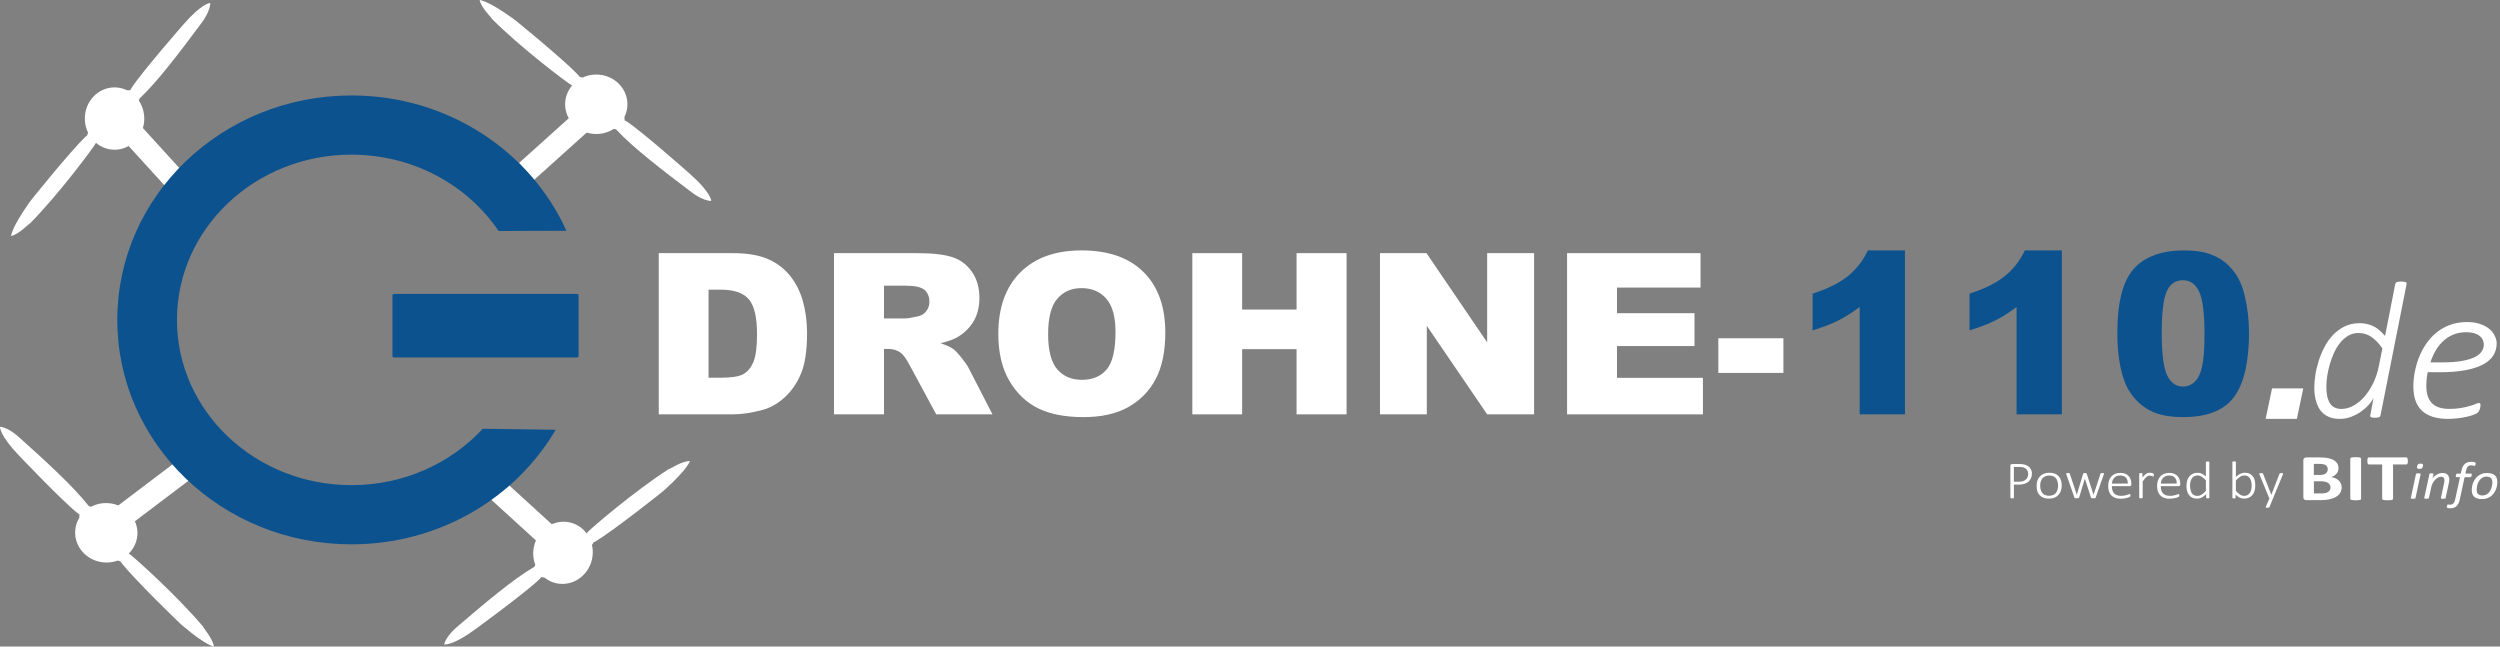 <svg width="232" height="60" viewBox="0 0 232 60" fill="none" xmlns="http://www.w3.org/2000/svg">
<rect x="0" y="0" width="232" height="60" fill="#808080" stroke="none"/>
<g clip-path="url(#clip0_103_48)">
<path d="M220.915 38.53C220.901 38.614 220.86 38.677 220.784 38.712C220.708 38.747 220.577 38.768 220.391 38.768C220.302 38.768 220.233 38.761 220.17 38.754C220.115 38.747 220.067 38.733 220.032 38.712C219.998 38.691 219.97 38.67 219.963 38.642C219.95 38.614 219.95 38.579 219.963 38.53L220.273 36.877C220.198 37.08 220.061 37.29 219.853 37.528C219.653 37.76 219.412 37.977 219.13 38.18C218.847 38.383 218.537 38.544 218.192 38.677C217.848 38.81 217.496 38.873 217.145 38.873C216.78 38.873 216.47 38.824 216.215 38.726C215.96 38.628 215.74 38.495 215.568 38.334C215.395 38.173 215.25 37.99 215.147 37.78C215.044 37.57 214.961 37.36 214.906 37.143C214.85 36.926 214.809 36.709 214.796 36.506C214.774 36.295 214.768 36.113 214.768 35.945C214.768 35.609 214.803 35.231 214.864 34.81C214.926 34.39 215.03 33.956 215.167 33.515C215.305 33.074 215.484 32.646 215.705 32.219C215.919 31.799 216.188 31.42 216.498 31.091C216.808 30.762 217.172 30.496 217.58 30.293C217.986 30.09 218.455 29.991 218.972 29.991C219.247 29.991 219.495 30.02 219.729 30.082C219.963 30.146 220.17 30.23 220.364 30.335C220.556 30.44 220.728 30.566 220.887 30.713C221.045 30.86 221.197 31.014 221.335 31.175L222.279 26.356C222.286 26.321 222.3 26.286 222.321 26.258C222.341 26.23 222.376 26.202 222.417 26.188C222.459 26.167 222.513 26.153 222.582 26.146C222.651 26.132 222.74 26.125 222.845 26.125C222.948 26.125 223.03 26.132 223.099 26.146C223.168 26.16 223.224 26.174 223.258 26.188C223.3 26.209 223.32 26.23 223.327 26.258C223.333 26.286 223.333 26.321 223.333 26.356L220.915 38.53ZM221.087 32.331C220.763 31.862 220.425 31.511 220.067 31.266C219.709 31.021 219.309 30.902 218.861 30.902C218.51 30.902 218.2 30.986 217.917 31.154C217.634 31.322 217.386 31.54 217.166 31.813C216.945 32.086 216.753 32.394 216.594 32.751C216.436 33.101 216.304 33.466 216.195 33.837C216.091 34.208 216.015 34.572 215.96 34.93C215.912 35.287 215.885 35.609 215.885 35.903C215.885 36.555 215.994 37.059 216.215 37.416C216.436 37.773 216.8 37.949 217.297 37.949C217.656 37.949 218.013 37.85 218.372 37.661C218.738 37.465 219.068 37.199 219.385 36.849C219.695 36.499 219.97 36.085 220.212 35.602C220.453 35.119 220.632 34.579 220.75 33.998L221.087 32.331Z" fill="white"/>
<path d="M231.69 31.868C231.69 32.279 231.587 32.646 231.39 32.972C231.192 33.297 230.876 33.58 230.444 33.814C230.012 34.047 229.462 34.224 228.796 34.352C228.129 34.479 227.322 34.543 226.377 34.543H225.286C225.242 34.776 225.213 35.003 225.19 35.222C225.169 35.441 225.162 35.647 225.162 35.838C225.162 36.51 225.329 37.033 225.667 37.394C226.004 37.762 226.554 37.946 227.315 37.946C227.712 37.946 228.07 37.918 228.385 37.861C228.701 37.805 228.971 37.741 229.205 37.67C229.433 37.607 229.623 37.543 229.762 37.479C229.901 37.423 230.004 37.394 230.049 37.394C230.099 37.394 230.137 37.416 230.158 37.451C230.18 37.493 230.195 37.543 230.195 37.599C230.195 37.635 230.188 37.684 230.18 37.741C230.173 37.798 230.158 37.861 230.137 37.925C230.114 37.989 230.093 38.052 230.063 38.116C230.034 38.18 229.998 38.236 229.946 38.279C229.873 38.35 229.741 38.427 229.551 38.491C229.367 38.562 229.148 38.626 228.891 38.682C228.642 38.739 228.363 38.781 228.07 38.816C227.769 38.852 227.476 38.873 227.191 38.873C226.649 38.873 226.172 38.809 225.77 38.682C225.367 38.555 225.029 38.371 224.758 38.116C224.487 37.868 224.289 37.55 224.158 37.175C224.026 36.8 223.96 36.361 223.96 35.859C223.96 35.47 223.996 35.045 224.077 34.599C224.158 34.147 224.282 33.701 224.443 33.262C224.612 32.816 224.825 32.392 225.095 31.988C225.359 31.585 225.674 31.224 226.04 30.913C226.407 30.601 226.832 30.354 227.309 30.17C227.784 29.986 228.326 29.887 228.927 29.887C229.426 29.887 229.851 29.951 230.195 30.078C230.54 30.205 230.825 30.361 231.044 30.552C231.265 30.743 231.419 30.955 231.521 31.189C231.645 31.429 231.69 31.656 231.69 31.868ZM230.496 31.988C230.496 31.642 230.356 31.358 230.07 31.146C229.785 30.934 229.389 30.828 228.869 30.828C228.414 30.828 228.011 30.906 227.653 31.054C227.294 31.21 226.978 31.415 226.708 31.67C226.436 31.925 226.202 32.222 226.012 32.562C225.82 32.901 225.66 33.255 225.542 33.63H226.59C227.345 33.63 227.975 33.587 228.473 33.495C228.971 33.404 229.374 33.283 229.667 33.135C229.968 32.979 230.18 32.809 230.304 32.604C230.437 32.413 230.496 32.208 230.496 31.988Z" fill="white"/>
<path d="M61.133 23.492H67.998C69.352 23.492 70.443 23.676 71.273 24.043C72.109 24.41 72.799 24.938 73.344 25.625C73.888 26.312 74.282 27.111 74.527 28.023C74.772 28.934 74.894 29.901 74.894 30.921C74.894 32.52 74.71 33.761 74.343 34.646C73.983 35.523 73.48 36.261 72.834 36.86C72.187 37.452 71.494 37.846 70.752 38.044C69.739 38.316 68.821 38.452 67.998 38.452H61.133V23.492ZM65.754 26.88V35.054H66.886C67.852 35.054 68.539 34.948 68.947 34.737C69.355 34.52 69.675 34.146 69.906 33.615C70.137 33.078 70.253 32.21 70.253 31.013C70.253 29.428 69.994 28.343 69.477 27.758C68.96 27.173 68.104 26.88 66.907 26.88H65.754Z" fill="white"/>
<path d="M77.394 38.452V23.492H85.095C86.523 23.492 87.615 23.615 88.37 23.86C89.125 24.104 89.734 24.56 90.196 25.227C90.658 25.887 90.889 26.693 90.889 27.645C90.889 28.475 90.713 29.193 90.359 29.799C90.005 30.397 89.519 30.884 88.9 31.258C88.506 31.496 87.965 31.693 87.278 31.85C87.829 32.033 88.23 32.217 88.482 32.401C88.652 32.523 88.897 32.785 89.217 33.186C89.543 33.588 89.761 33.897 89.869 34.115L92.103 38.452H86.88L84.412 33.88C84.099 33.288 83.82 32.904 83.575 32.727C83.242 32.496 82.865 32.38 82.443 32.38H82.035V38.452H77.394ZM82.035 29.553H83.983C84.194 29.553 84.602 29.485 85.207 29.349C85.514 29.288 85.762 29.132 85.952 28.88C86.15 28.628 86.248 28.339 86.248 28.013C86.248 27.53 86.095 27.159 85.789 26.9C85.483 26.642 84.908 26.513 84.065 26.513H82.035V29.553Z" fill="white"/>
<path d="M92.644 30.983C92.644 28.541 93.325 26.64 94.685 25.279C96.045 23.919 97.939 23.238 100.367 23.238C102.856 23.238 104.774 23.909 106.12 25.249C107.467 26.582 108.14 28.453 108.14 30.861C108.14 32.609 107.844 34.045 107.253 35.167C106.668 36.283 105.817 37.154 104.702 37.78C103.594 38.399 102.21 38.708 100.55 38.708C98.864 38.708 97.466 38.44 96.358 37.902C95.256 37.365 94.362 36.514 93.675 35.351C92.988 34.188 92.644 32.732 92.644 30.983ZM97.266 31.004C97.266 32.514 97.544 33.599 98.102 34.259C98.667 34.919 99.432 35.249 100.397 35.249C101.39 35.249 102.159 34.926 102.703 34.279C103.247 33.633 103.519 32.473 103.519 30.8C103.519 29.392 103.233 28.364 102.662 27.718C102.098 27.065 101.329 26.738 100.357 26.738C99.425 26.738 98.677 27.068 98.112 27.728C97.548 28.388 97.266 29.48 97.266 31.004Z" fill="white"/>
<path d="M110.649 23.492H115.27V28.727H120.32V23.492H124.961V38.452H120.32V32.401H115.27V38.452H110.649V23.492Z" fill="white"/>
<path d="M128.062 23.492H132.377L138.008 31.768V23.492H142.364V38.452H138.008L132.407 30.237V38.452H128.062V23.492Z" fill="white"/>
<path d="M145.425 23.492H157.809V26.686H150.056V29.064H157.248V32.115H150.056V35.064H158.033V38.452H145.425V23.492Z" fill="white"/>
<path d="M159.461 31.391H165.5V34.605H159.461V31.391Z" fill="white"/>
<path d="M53.554 33.171H36.557C36.482 33.171 36.419 33.108 36.419 33.033V27.415C36.419 27.34 36.482 27.277 36.557 27.277H53.554C53.63 27.277 53.692 27.34 53.692 27.415V33.033C53.692 33.108 53.63 33.171 53.554 33.171Z" fill="#0B528E"/>
<path d="M8.403 47.016C8.403 47.016 8.29 46.999 8.228 46.953C6.836 45.169 4.333 42.874 1.714 40.529C1.714 40.529 0.773 39.664 0 39.605C0 39.605 -0.075 40.354 1.764 42.276C1.764 42.276 5.833 46.552 7.187 47.61C7.187 47.61 7.404 47.743 7.379 47.752C7.354 47.76 7.367 48.002 7.367 48.002L7.588 48.253L8.549 47.213L8.403 47.016Z" fill="white"/>
<path d="M16.513 42.715L10.904 46.958L12.172 48.635L17.781 44.392L16.513 42.715Z" fill="white"/>
<path d="M12.745 49.688C12.874 48.17 11.689 46.83 10.098 46.695C8.506 46.559 7.112 47.681 6.983 49.199C6.854 50.717 8.04 52.057 9.631 52.192C11.222 52.327 12.616 51.206 12.745 49.688Z" fill="white"/>
<path d="M11.959 51.01C11.921 51.031 11.775 51.303 11.955 51.365C12.373 51.629 16.442 55.29 18.862 58.17C18.799 58.208 19.739 59.202 19.844 60.001C19.873 59.988 19.225 59.996 16.994 58.107C16.923 58.111 12.452 53.735 11.32 52.302C11.32 52.302 11.182 52.072 11.169 52.097C11.161 52.122 10.927 51.984 10.885 51.984C10.839 51.98 10.639 51.871 10.639 51.871L11.758 50.855L11.959 51.01Z" fill="white"/>
<path d="M13.194 11.809L11.641 13.225L16.119 18.14L17.672 16.724L13.194 11.809Z" fill="white"/>
<path d="M10.651 13.894C12.174 13.884 13.399 12.58 13.389 10.983C13.378 9.386 12.134 8.099 10.611 8.109C9.088 8.12 7.862 9.423 7.873 11.021C7.884 12.618 9.128 13.905 10.651 13.894Z" fill="white"/>
<path d="M12.903 9.323C12.903 9.323 12.912 9.21 12.949 9.143C14.6 7.596 16.651 4.892 18.749 2.067C18.749 2.067 19.522 1.051 19.513 0.273C19.513 0.273 18.761 0.269 17.015 2.276C17.015 2.276 13.129 6.719 12.201 8.169C12.201 8.169 12.088 8.395 12.08 8.374C12.068 8.353 11.829 8.386 11.829 8.386L11.6 8.629L12.724 9.49L12.903 9.323Z" fill="white"/>
<path d="M9.26 13.23C9.235 13.197 8.955 13.071 8.905 13.259C8.679 13.698 5.407 18.087 2.762 20.758C2.716 20.699 1.814 21.723 1.028 21.903C1.041 21.928 0.974 21.288 2.654 18.893C2.645 18.823 6.59 13.97 7.914 12.707C7.914 12.707 8.132 12.549 8.106 12.54C8.081 12.532 8.194 12.29 8.194 12.244C8.194 12.197 8.282 11.984 8.282 11.984L9.393 13.008L9.26 13.23Z" fill="white"/>
<path d="M46.497 44.355L45.081 45.909L49.994 50.389L51.41 48.836L46.497 44.355Z" fill="white"/>
<path d="M54.94 51.891C55.281 50.331 54.352 48.802 52.865 48.476C51.377 48.15 49.894 49.15 49.552 50.711C49.21 52.271 50.139 53.8 51.627 54.126C53.115 54.452 54.598 53.452 54.94 51.891Z" fill="white"/>
<path d="M49.664 52.433C49.664 52.433 49.635 52.542 49.581 52.601C47.629 53.746 45.03 55.928 42.36 58.222C42.36 58.222 41.383 59.046 41.22 59.802C41.22 59.802 41.951 59.974 44.099 58.402C44.099 58.402 48.87 54.925 50.094 53.717C50.094 53.717 50.253 53.52 50.257 53.545C50.262 53.57 50.504 53.591 50.504 53.591L50.78 53.403L49.873 52.316L49.664 52.433Z" fill="white"/>
<path d="M54.085 49.428C54.102 49.469 54.348 49.649 54.436 49.478C54.754 49.097 58.911 45.541 62.082 43.517C62.111 43.584 63.223 42.782 64.025 42.786C64.017 42.757 63.942 43.396 61.777 45.365C61.773 45.436 56.851 49.298 55.284 50.234C55.284 50.234 55.038 50.343 55.059 50.355C55.084 50.368 54.916 50.581 54.908 50.623C54.9 50.669 54.766 50.853 54.766 50.853L53.905 49.611L54.085 49.428Z" fill="white"/>
<path d="M53.107 10.68L48.163 15.125L49.568 16.689L54.512 12.243L53.107 10.68Z" fill="white"/>
<path d="M55.335 12.435C56.932 12.435 58.226 11.2 58.226 9.677C58.226 8.153 56.932 6.918 55.335 6.918C53.738 6.918 52.443 8.153 52.443 9.677C52.443 11.2 53.738 12.435 55.335 12.435Z" fill="white"/>
<path d="M56.998 11.968C56.998 11.968 57.111 11.976 57.178 12.014C58.715 13.677 61.402 15.746 64.214 17.865C64.214 17.865 65.225 18.647 66.002 18.643C66.002 18.643 66.015 17.89 64.018 16.131C64.018 16.131 59.601 12.214 58.16 11.274C58.16 11.274 57.934 11.161 57.955 11.149C57.976 11.136 57.946 10.898 57.946 10.898L57.704 10.668L56.835 11.784L56.998 11.968Z" fill="white"/>
<path d="M53.12 8.293C53.154 8.267 53.279 7.987 53.095 7.937C52.656 7.707 48.294 4.41 45.641 1.743C45.699 1.701 44.68 0.786 44.508 0C44.483 0.013 45.123 -0.05 47.504 1.647C47.575 1.638 52.401 5.618 53.651 6.951C53.651 6.951 53.81 7.168 53.818 7.143C53.826 7.118 54.069 7.235 54.11 7.231C54.156 7.231 54.369 7.323 54.369 7.323L53.342 8.431L53.12 8.293Z" fill="white"/>
<path d="M52.564 21.415C49.225 14.03 41.55 8.859 32.616 8.859C20.616 8.859 10.885 18.184 10.885 29.687C10.885 41.19 20.616 50.514 32.616 50.514C40.756 50.514 47.847 46.226 51.569 39.881L44.801 39.789C41.834 42.995 37.476 45.022 32.616 45.022C23.675 45.022 16.421 38.155 16.421 29.687C16.421 21.219 23.671 14.351 32.616 14.351C38.353 14.351 43.392 17.177 46.271 21.436" fill="#0B528E"/>
<path d="M188.562 43.969C188.562 44.116 188.532 44.249 188.478 44.375C188.424 44.496 188.345 44.6 188.244 44.693C188.143 44.785 188.019 44.851 187.872 44.897C187.726 44.947 187.546 44.972 187.341 44.972H186.89V46.185C186.89 46.193 186.886 46.201 186.881 46.21C186.878 46.218 186.869 46.227 186.856 46.231C186.844 46.235 186.827 46.239 186.807 46.243C186.785 46.247 186.76 46.247 186.727 46.247C186.698 46.247 186.669 46.247 186.648 46.243C186.627 46.239 186.61 46.235 186.597 46.231C186.585 46.227 186.577 46.218 186.572 46.21C186.568 46.201 186.564 46.193 186.564 46.185V43.217C186.564 43.159 186.58 43.117 186.614 43.096C186.648 43.075 186.681 43.062 186.715 43.062H187.421C187.491 43.062 187.558 43.067 187.625 43.071C187.693 43.075 187.767 43.087 187.859 43.108C187.947 43.125 188.039 43.163 188.131 43.213C188.222 43.263 188.303 43.326 188.365 43.401C188.427 43.476 188.478 43.56 188.516 43.656C188.553 43.752 188.562 43.852 188.562 43.969ZM188.214 43.995C188.214 43.856 188.185 43.74 188.127 43.648C188.068 43.556 187.997 43.48 187.91 43.434C187.826 43.388 187.734 43.359 187.642 43.347C187.55 43.334 187.462 43.33 187.379 43.33H186.886V44.705H187.358C187.508 44.705 187.638 44.688 187.738 44.651C187.839 44.617 187.926 44.567 187.997 44.504C188.068 44.442 188.118 44.367 188.156 44.279C188.197 44.191 188.214 44.099 188.214 43.995Z" fill="white"/>
<path d="M191.328 45.05C191.328 45.225 191.303 45.388 191.252 45.539C191.202 45.689 191.126 45.815 191.027 45.928C190.926 46.036 190.805 46.124 190.654 46.182C190.504 46.245 190.333 46.274 190.136 46.274C189.948 46.274 189.782 46.245 189.639 46.191C189.498 46.136 189.375 46.057 189.28 45.957C189.184 45.856 189.113 45.731 189.066 45.585C189.021 45.438 188.995 45.275 188.995 45.092C188.995 44.916 189.021 44.753 189.071 44.602C189.121 44.452 189.197 44.327 189.293 44.218C189.392 44.109 189.513 44.026 189.664 43.963C189.814 43.904 189.986 43.871 190.187 43.871C190.375 43.871 190.542 43.896 190.684 43.95C190.826 44.005 190.943 44.084 191.039 44.185C191.135 44.285 191.206 44.41 191.252 44.557C191.303 44.707 191.328 44.87 191.328 45.05ZM190.989 45.075C190.989 44.949 190.977 44.828 190.947 44.715C190.922 44.602 190.876 44.502 190.814 44.414C190.75 44.327 190.667 44.255 190.563 44.205C190.458 44.155 190.325 44.13 190.165 44.13C190.019 44.13 189.894 44.155 189.79 44.201C189.685 44.247 189.597 44.314 189.53 44.398C189.464 44.481 189.414 44.582 189.38 44.694C189.347 44.807 189.33 44.933 189.33 45.062C189.33 45.188 189.343 45.309 189.372 45.426C189.401 45.543 189.443 45.643 189.506 45.727C189.568 45.815 189.652 45.881 189.756 45.932C189.861 45.982 189.994 46.007 190.153 46.007C190.299 46.007 190.424 45.982 190.529 45.936C190.634 45.89 190.721 45.823 190.788 45.739C190.855 45.656 190.905 45.556 190.938 45.443C190.972 45.334 190.989 45.209 190.989 45.075Z" fill="white"/>
<path d="M195.246 43.957C195.246 43.965 195.246 43.974 195.242 43.986C195.237 43.999 195.237 44.007 195.234 44.02L194.481 46.176C194.477 46.189 194.473 46.202 194.461 46.21C194.452 46.218 194.439 46.227 194.422 46.231C194.407 46.235 194.385 46.239 194.36 46.239C194.335 46.239 194.301 46.243 194.268 46.243C194.231 46.243 194.197 46.243 194.172 46.239C194.147 46.235 194.122 46.235 194.106 46.227C194.089 46.218 194.076 46.214 194.064 46.206C194.056 46.197 194.047 46.189 194.042 46.176L193.479 44.429L193.474 44.408L193.471 44.429L192.943 46.176C192.94 46.189 192.931 46.202 192.923 46.21C192.91 46.218 192.898 46.227 192.876 46.231C192.856 46.235 192.835 46.239 192.81 46.239C192.785 46.239 192.752 46.243 192.718 46.243C192.681 46.243 192.651 46.243 192.626 46.239C192.601 46.235 192.58 46.235 192.563 46.227C192.547 46.222 192.535 46.214 192.526 46.206C192.518 46.197 192.509 46.189 192.505 46.176L191.757 44.02C191.753 44.007 191.749 43.999 191.745 43.986C191.74 43.974 191.74 43.965 191.74 43.957C191.74 43.944 191.745 43.936 191.749 43.928C191.753 43.919 191.762 43.915 191.774 43.911C191.787 43.907 191.804 43.903 191.824 43.903C191.844 43.903 191.866 43.898 191.895 43.898C191.933 43.898 191.962 43.898 191.987 43.903C192.012 43.907 192.029 43.907 192.041 43.915C192.054 43.919 192.062 43.928 192.066 43.936C192.071 43.944 192.075 43.953 192.079 43.965L192.723 45.901L192.726 45.917L192.73 45.901L193.316 43.965C193.32 43.953 193.323 43.944 193.333 43.936C193.337 43.928 193.35 43.919 193.357 43.915C193.365 43.911 193.387 43.907 193.407 43.903C193.429 43.898 193.454 43.898 193.486 43.898C193.516 43.898 193.541 43.898 193.562 43.903C193.583 43.907 193.6 43.907 193.612 43.915C193.625 43.924 193.634 43.928 193.637 43.936C193.642 43.944 193.646 43.953 193.649 43.965L194.276 45.901L194.281 45.917L194.285 45.901L194.925 43.965C194.928 43.953 194.933 43.944 194.941 43.936C194.945 43.928 194.958 43.919 194.97 43.915C194.983 43.911 195 43.907 195.024 43.903C195.049 43.898 195.074 43.898 195.113 43.898C195.141 43.898 195.163 43.898 195.183 43.903C195.2 43.903 195.217 43.907 195.225 43.911C195.237 43.915 195.242 43.924 195.246 43.928C195.242 43.936 195.246 43.944 195.246 43.957Z" fill="white"/>
<path d="M197.791 44.957C197.791 45.016 197.775 45.057 197.741 45.078C197.707 45.099 197.674 45.112 197.641 45.112H195.983C195.983 45.25 195.998 45.371 196.028 45.484C196.057 45.596 196.107 45.688 196.174 45.768C196.242 45.847 196.333 45.906 196.442 45.952C196.551 45.994 196.684 46.014 196.843 46.014C196.956 46.014 197.055 46.006 197.148 45.989C197.235 45.973 197.315 45.952 197.381 45.931C197.449 45.91 197.504 45.889 197.544 45.872C197.586 45.856 197.616 45.847 197.637 45.847C197.65 45.847 197.657 45.852 197.667 45.856C197.674 45.86 197.682 45.868 197.687 45.881C197.691 45.893 197.695 45.906 197.699 45.922C197.704 45.939 197.704 45.96 197.704 45.985C197.704 45.998 197.704 46.006 197.699 46.019C197.699 46.031 197.695 46.039 197.691 46.048C197.687 46.056 197.682 46.065 197.679 46.073C197.674 46.081 197.667 46.09 197.657 46.098C197.65 46.106 197.62 46.119 197.574 46.14C197.528 46.161 197.465 46.182 197.39 46.203C197.315 46.224 197.227 46.24 197.127 46.257C197.027 46.274 196.922 46.282 196.805 46.282C196.617 46.282 196.45 46.257 196.304 46.207C196.158 46.157 196.037 46.081 195.941 45.981C195.84 45.881 195.769 45.755 195.714 45.609C195.665 45.459 195.64 45.287 195.64 45.091C195.64 44.903 195.665 44.736 195.719 44.585C195.773 44.434 195.848 44.309 195.944 44.205C196.045 44.1 196.161 44.021 196.299 43.966C196.437 43.912 196.593 43.883 196.763 43.883C196.947 43.883 197.102 43.912 197.232 43.966C197.361 44.021 197.465 44.096 197.549 44.192C197.633 44.284 197.695 44.397 197.733 44.518C197.771 44.644 197.791 44.773 197.791 44.911V44.957ZM197.462 44.873C197.465 44.639 197.407 44.455 197.286 44.322C197.161 44.188 196.981 44.125 196.746 44.125C196.625 44.125 196.517 44.146 196.425 44.188C196.333 44.23 196.254 44.284 196.191 44.355C196.129 44.422 196.079 44.501 196.045 44.593C196.011 44.685 195.99 44.777 195.986 44.878L197.462 44.873Z" fill="white"/>
<path d="M199.877 44.076C199.877 44.101 199.877 44.122 199.872 44.139C199.872 44.155 199.868 44.168 199.864 44.18C199.86 44.193 199.855 44.197 199.847 44.205C199.839 44.21 199.83 44.214 199.822 44.214C199.805 44.214 199.788 44.21 199.763 44.201C199.743 44.193 199.717 44.185 199.689 44.176C199.659 44.168 199.63 44.159 199.593 44.151C199.554 44.143 199.521 44.139 199.479 44.139C199.43 44.139 199.383 44.147 199.337 44.168C199.292 44.185 199.242 44.218 199.191 44.26C199.141 44.301 199.087 44.356 199.028 44.427C198.97 44.498 198.911 44.582 198.84 44.678V46.178C198.84 46.187 198.835 46.195 198.832 46.203C198.828 46.212 198.82 46.22 198.807 46.224C198.794 46.228 198.778 46.233 198.756 46.237C198.736 46.241 198.711 46.241 198.677 46.241C198.648 46.241 198.623 46.241 198.602 46.237C198.581 46.233 198.564 46.228 198.551 46.224C198.539 46.22 198.531 46.212 198.526 46.203C198.522 46.195 198.519 46.187 198.519 46.178V43.963C198.519 43.955 198.522 43.946 198.526 43.938C198.531 43.929 198.539 43.921 198.551 43.917C198.564 43.913 198.581 43.909 198.598 43.904C198.615 43.9 198.64 43.9 198.672 43.9C198.706 43.9 198.727 43.9 198.748 43.904C198.769 43.909 198.781 43.913 198.794 43.917C198.807 43.921 198.811 43.929 198.815 43.938C198.82 43.946 198.823 43.955 198.823 43.963V44.314C198.894 44.222 198.957 44.147 199.015 44.088C199.074 44.03 199.133 43.988 199.187 43.955C199.242 43.921 199.292 43.9 199.346 43.888C199.396 43.875 199.45 43.871 199.504 43.871C199.529 43.871 199.554 43.871 199.584 43.875C199.613 43.879 199.647 43.883 199.68 43.888C199.714 43.896 199.746 43.9 199.776 43.913C199.805 43.921 199.822 43.929 199.835 43.938C199.847 43.946 199.852 43.95 199.855 43.959C199.86 43.963 199.864 43.971 199.864 43.98C199.868 43.988 199.868 44.001 199.868 44.017C199.877 44.034 199.877 44.051 199.877 44.076Z" fill="white"/>
<path d="M202.329 44.957C202.329 45.016 202.312 45.057 202.278 45.078C202.246 45.099 202.212 45.112 202.179 45.112H200.52C200.52 45.25 200.537 45.371 200.566 45.484C200.595 45.596 200.645 45.688 200.712 45.768C200.779 45.847 200.87 45.906 200.979 45.952C201.088 45.994 201.221 46.014 201.381 46.014C201.493 46.014 201.594 46.006 201.685 45.989C201.774 45.973 201.853 45.952 201.92 45.931C201.986 45.91 202.041 45.889 202.083 45.872C202.124 45.856 202.154 45.847 202.174 45.847C202.187 45.847 202.196 45.852 202.204 45.856C202.212 45.86 202.221 45.868 202.225 45.881C202.229 45.893 202.233 45.906 202.238 45.922C202.241 45.939 202.241 45.96 202.241 45.985C202.241 45.998 202.241 46.006 202.238 46.019C202.238 46.031 202.233 46.039 202.229 46.048C202.224 46.056 202.221 46.065 202.216 46.073C202.212 46.081 202.204 46.09 202.196 46.098C202.187 46.106 202.157 46.119 202.112 46.14C202.066 46.161 202.003 46.182 201.928 46.203C201.853 46.224 201.765 46.24 201.665 46.257C201.564 46.274 201.46 46.282 201.342 46.282C201.155 46.282 200.988 46.257 200.841 46.207C200.695 46.157 200.574 46.081 200.478 45.981C200.378 45.881 200.307 45.755 200.253 45.609C200.203 45.459 200.177 45.287 200.177 45.091C200.177 44.903 200.203 44.736 200.257 44.585C200.311 44.434 200.386 44.309 200.482 44.205C200.583 44.1 200.7 44.021 200.838 43.966C200.976 43.912 201.13 43.883 201.302 43.883C201.485 43.883 201.64 43.912 201.769 43.966C201.899 44.021 202.003 44.096 202.087 44.192C202.17 44.284 202.233 44.397 202.27 44.518C202.308 44.644 202.329 44.773 202.329 44.911V44.957ZM201.999 44.873C202.003 44.639 201.944 44.455 201.823 44.322C201.698 44.188 201.519 44.125 201.285 44.125C201.164 44.125 201.055 44.146 200.962 44.188C200.87 44.23 200.791 44.284 200.729 44.355C200.666 44.422 200.616 44.501 200.583 44.593C200.549 44.685 200.529 44.777 200.524 44.878L201.999 44.873Z" fill="white"/>
<path d="M205.028 46.18C205.028 46.193 205.024 46.201 205.02 46.209C205.016 46.218 205.008 46.226 204.994 46.23C204.982 46.235 204.97 46.239 204.949 46.243C204.932 46.247 204.907 46.247 204.882 46.247C204.853 46.247 204.828 46.247 204.811 46.243C204.794 46.239 204.777 46.239 204.765 46.23C204.752 46.226 204.744 46.218 204.74 46.209C204.732 46.201 204.732 46.193 204.732 46.18V45.863C204.602 45.988 204.468 46.088 204.33 46.164C204.193 46.239 204.043 46.272 203.88 46.272C203.704 46.272 203.554 46.243 203.433 46.18C203.307 46.118 203.206 46.034 203.132 45.929C203.052 45.825 202.998 45.7 202.96 45.558C202.922 45.415 202.905 45.265 202.905 45.102C202.905 44.914 202.927 44.747 202.972 44.592C203.018 44.442 203.085 44.312 203.173 44.207C203.261 44.103 203.369 44.019 203.499 43.961C203.628 43.902 203.779 43.873 203.946 43.873C204.092 43.873 204.226 43.902 204.347 43.961C204.468 44.019 204.589 44.107 204.707 44.224V42.891C204.707 42.883 204.71 42.874 204.715 42.866C204.719 42.857 204.727 42.849 204.74 42.845C204.752 42.841 204.769 42.837 204.791 42.832C204.811 42.828 204.836 42.828 204.865 42.828C204.899 42.828 204.924 42.828 204.945 42.832C204.966 42.837 204.982 42.841 204.994 42.845C205.008 42.849 205.016 42.857 205.02 42.866C205.024 42.874 205.028 42.883 205.028 42.891V46.18ZM204.707 44.579C204.573 44.429 204.443 44.316 204.318 44.241C204.193 44.161 204.063 44.124 203.925 44.124C203.799 44.124 203.695 44.149 203.608 44.203C203.52 44.258 203.449 44.329 203.394 44.416C203.34 44.504 203.298 44.605 203.273 44.713C203.248 44.826 203.236 44.939 203.236 45.052C203.236 45.173 203.248 45.294 203.27 45.411C203.29 45.528 203.327 45.629 203.378 45.721C203.428 45.812 203.499 45.883 203.587 45.938C203.675 45.992 203.779 46.022 203.908 46.022C203.971 46.022 204.034 46.013 204.097 45.996C204.159 45.98 204.221 45.955 204.285 45.917C204.347 45.879 204.414 45.829 204.485 45.771C204.556 45.712 204.628 45.637 204.707 45.549V44.579Z" fill="white"/>
<path d="M209.29 45.044C209.29 45.232 209.269 45.403 209.223 45.554C209.177 45.704 209.11 45.834 209.023 45.938C208.935 46.043 208.826 46.126 208.697 46.185C208.567 46.243 208.416 46.273 208.249 46.273C208.174 46.273 208.103 46.264 208.041 46.252C207.978 46.239 207.915 46.214 207.853 46.185C207.789 46.156 207.732 46.114 207.665 46.068C207.602 46.022 207.53 45.963 207.46 45.897V46.185C207.46 46.197 207.456 46.206 207.451 46.214C207.448 46.223 207.439 46.231 207.426 46.235C207.414 46.239 207.397 46.243 207.381 46.248C207.364 46.252 207.339 46.252 207.313 46.252C207.288 46.252 207.263 46.252 207.246 46.248C207.23 46.243 207.213 46.243 207.201 46.235C207.188 46.231 207.179 46.223 207.176 46.214C207.172 46.206 207.167 46.197 207.167 46.185V42.883C207.167 42.875 207.172 42.866 207.176 42.858C207.179 42.849 207.188 42.841 207.201 42.837C207.213 42.833 207.23 42.829 207.251 42.825C207.272 42.82 207.297 42.82 207.327 42.82C207.359 42.82 207.384 42.82 207.406 42.825C207.426 42.829 207.443 42.833 207.456 42.837C207.468 42.841 207.476 42.849 207.48 42.858C207.485 42.866 207.49 42.875 207.49 42.883V44.262C207.564 44.187 207.639 44.129 207.71 44.078C207.782 44.028 207.848 43.991 207.915 43.957C207.982 43.928 208.049 43.907 208.112 43.89C208.179 43.878 208.245 43.869 208.317 43.869C208.492 43.869 208.643 43.899 208.767 43.961C208.893 44.024 208.994 44.108 209.073 44.212C209.152 44.317 209.206 44.442 209.244 44.584C209.273 44.73 209.29 44.881 209.29 45.044ZM208.955 45.09C208.955 44.965 208.943 44.847 208.922 44.73C208.901 44.613 208.863 44.513 208.814 44.421C208.764 44.333 208.693 44.258 208.604 44.204C208.517 44.15 208.412 44.12 208.283 44.12C208.221 44.12 208.157 44.129 208.095 44.145C208.033 44.162 207.969 44.187 207.907 44.225C207.844 44.262 207.777 44.312 207.707 44.371C207.636 44.429 207.564 44.505 207.49 44.593V45.558C207.623 45.709 207.752 45.821 207.878 45.901C208.003 45.98 208.132 46.018 208.266 46.018C208.391 46.018 208.496 45.989 208.584 45.934C208.671 45.88 208.742 45.809 208.797 45.721C208.851 45.633 208.893 45.533 208.918 45.424C208.943 45.316 208.955 45.203 208.955 45.09Z" fill="white"/>
<path d="M210.945 46.226L210.607 47.058C210.599 47.075 210.577 47.092 210.548 47.104C210.518 47.117 210.473 47.121 210.41 47.121C210.377 47.121 210.352 47.121 210.33 47.117C210.31 47.112 210.293 47.108 210.281 47.1C210.268 47.092 210.264 47.079 210.259 47.066C210.259 47.054 210.259 47.037 210.273 47.016L210.614 46.23C210.602 46.226 210.59 46.218 210.577 46.205C210.565 46.193 210.56 46.184 210.557 46.172L209.671 44.011C209.663 43.99 209.658 43.969 209.658 43.957C209.658 43.944 209.663 43.932 209.675 43.923C209.683 43.915 209.7 43.911 209.725 43.907C209.745 43.902 209.779 43.902 209.817 43.902C209.854 43.902 209.888 43.902 209.913 43.907C209.938 43.911 209.955 43.911 209.967 43.919C209.98 43.923 209.992 43.932 209.997 43.94C210.001 43.948 210.009 43.957 210.014 43.969L210.774 45.904H210.787L211.535 43.969C211.543 43.948 211.555 43.932 211.572 43.923C211.589 43.915 211.605 43.911 211.63 43.907C211.656 43.902 211.684 43.902 211.722 43.902C211.755 43.902 211.785 43.902 211.806 43.907C211.827 43.911 211.844 43.915 211.856 43.923C211.868 43.932 211.873 43.944 211.873 43.957C211.873 43.969 211.868 43.99 211.861 44.011L210.945 46.226Z" fill="white"/>
<path d="M217.308 45.22C217.308 45.362 217.283 45.488 217.236 45.605C217.187 45.718 217.124 45.822 217.036 45.91C216.952 45.998 216.853 46.073 216.732 46.136C216.614 46.198 216.485 46.253 216.342 46.29C216.201 46.332 216.05 46.361 215.887 46.382C215.725 46.403 215.549 46.412 215.348 46.412H214.045C213.961 46.412 213.89 46.391 213.836 46.353C213.777 46.311 213.752 46.249 213.752 46.157V42.704C213.752 42.616 213.781 42.55 213.836 42.508C213.895 42.466 213.961 42.449 214.045 42.449H215.277C215.579 42.449 215.833 42.47 216.041 42.512C216.251 42.554 216.426 42.616 216.569 42.696C216.71 42.779 216.819 42.884 216.898 43.009C216.974 43.135 217.011 43.285 217.011 43.456C217.011 43.553 216.994 43.645 216.965 43.728C216.935 43.812 216.89 43.891 216.831 43.958C216.772 44.029 216.702 44.088 216.619 44.142C216.535 44.196 216.439 44.238 216.33 44.272C216.468 44.292 216.597 44.326 216.715 44.38C216.831 44.43 216.935 44.497 217.024 44.577C217.112 44.656 217.179 44.752 217.229 44.861C217.283 44.961 217.308 45.082 217.308 45.22ZM216.016 43.548C216.016 43.469 216 43.398 215.971 43.335C215.942 43.273 215.895 43.218 215.833 43.176C215.77 43.135 215.695 43.101 215.603 43.08C215.511 43.059 215.386 43.047 215.231 43.047H214.725V44.075H215.285C215.431 44.075 215.545 44.062 215.633 44.033C215.72 44.004 215.791 43.966 215.846 43.92C215.904 43.874 215.945 43.816 215.971 43.753C216.004 43.691 216.016 43.62 216.016 43.548ZM216.271 45.245C216.271 45.154 216.251 45.07 216.213 44.999C216.176 44.928 216.122 44.865 216.046 44.815C215.971 44.765 215.878 44.727 215.766 44.702C215.653 44.677 215.503 44.66 215.323 44.66H214.73V45.789H215.453C215.591 45.789 215.708 45.776 215.804 45.755C215.9 45.73 215.979 45.697 216.05 45.651C216.122 45.605 216.176 45.546 216.213 45.479C216.255 45.413 216.271 45.333 216.271 45.245Z" fill="white"/>
<path d="M219.114 46.296C219.114 46.317 219.106 46.334 219.089 46.351C219.072 46.367 219.047 46.38 219.005 46.392C218.968 46.401 218.917 46.409 218.854 46.417C218.792 46.422 218.709 46.426 218.612 46.426C218.516 46.426 218.437 46.422 218.37 46.417C218.307 46.413 218.252 46.405 218.215 46.392C218.178 46.384 218.148 46.367 218.131 46.351C218.115 46.334 218.106 46.317 218.106 46.296V42.555C218.106 42.535 218.115 42.518 218.131 42.501C218.148 42.484 218.178 42.472 218.215 42.459C218.252 42.451 218.307 42.443 218.37 42.434C218.432 42.43 218.512 42.426 218.608 42.426C218.709 42.426 218.788 42.43 218.85 42.434C218.913 42.438 218.963 42.447 219 42.459C219.038 42.468 219.067 42.484 219.084 42.501C219.101 42.518 219.109 42.535 219.109 42.555V46.296H219.114Z" fill="white"/>
<path d="M223.45 42.775C223.45 42.834 223.447 42.884 223.442 42.926C223.434 42.968 223.425 43.001 223.413 43.026C223.4 43.051 223.383 43.072 223.367 43.085C223.346 43.097 223.325 43.102 223.304 43.102H222.076V46.295C222.076 46.316 222.067 46.332 222.051 46.349C222.034 46.366 222.009 46.378 221.967 46.391C221.93 46.399 221.879 46.408 221.812 46.416C221.75 46.42 221.666 46.424 221.57 46.424C221.474 46.424 221.395 46.42 221.328 46.416C221.265 46.412 221.21 46.404 221.173 46.391C221.136 46.383 221.106 46.366 221.089 46.349C221.073 46.332 221.064 46.316 221.064 46.295V43.102H219.836C219.812 43.102 219.79 43.097 219.773 43.085C219.757 43.072 219.74 43.056 219.728 43.026C219.715 43.001 219.706 42.968 219.698 42.926C219.69 42.884 219.69 42.834 219.69 42.775C219.69 42.713 219.694 42.663 219.698 42.621C219.703 42.579 219.715 42.546 219.728 42.516C219.74 42.491 219.757 42.474 219.773 42.462C219.79 42.45 219.812 42.445 219.836 42.445H223.296C223.316 42.445 223.338 42.45 223.358 42.462C223.38 42.474 223.392 42.491 223.405 42.516C223.417 42.541 223.425 42.575 223.434 42.621C223.447 42.663 223.45 42.713 223.45 42.775Z" fill="white"/>
<path d="M224.161 46.208C224.156 46.221 224.153 46.234 224.144 46.242C224.136 46.25 224.123 46.259 224.106 46.267C224.089 46.275 224.064 46.279 224.035 46.284C224.006 46.288 223.973 46.288 223.926 46.288C223.881 46.288 223.847 46.288 223.818 46.284C223.788 46.279 223.768 46.275 223.755 46.267C223.743 46.259 223.731 46.254 223.726 46.242C223.722 46.234 223.722 46.221 223.726 46.208L224.198 44.006C224.198 43.993 224.207 43.985 224.215 43.972C224.223 43.964 224.235 43.956 224.252 43.947C224.269 43.939 224.294 43.935 224.324 43.931C224.353 43.926 224.39 43.926 224.432 43.926C224.474 43.926 224.507 43.926 224.536 43.931C224.566 43.935 224.587 43.939 224.6 43.947C224.616 43.956 224.625 43.964 224.629 43.972C224.633 43.981 224.633 43.993 224.633 44.006L224.161 46.208ZM224.846 43.266C224.837 43.312 224.825 43.349 224.808 43.383C224.792 43.412 224.775 43.437 224.75 43.458C224.724 43.475 224.696 43.492 224.657 43.5C224.62 43.508 224.575 43.513 224.524 43.513C224.474 43.513 224.432 43.508 224.398 43.5C224.365 43.492 224.341 43.479 224.324 43.458C224.307 43.441 224.299 43.416 224.299 43.383C224.299 43.354 224.299 43.312 224.311 43.266C224.324 43.22 224.336 43.182 224.348 43.153C224.365 43.124 224.386 43.099 224.407 43.078C224.432 43.057 224.462 43.044 224.499 43.036C224.536 43.028 224.583 43.023 224.633 43.023C224.683 43.023 224.724 43.028 224.758 43.036C224.792 43.044 224.817 43.057 224.833 43.078C224.85 43.099 224.859 43.124 224.862 43.153C224.862 43.182 224.859 43.22 224.846 43.266Z" fill="white"/>
<path d="M227.295 44.492C227.295 44.551 227.29 44.605 227.282 44.66C227.274 44.714 227.265 44.773 227.253 44.831L226.952 46.206C226.948 46.219 226.944 46.231 226.936 46.24C226.927 46.248 226.914 46.256 226.897 46.265C226.882 46.273 226.856 46.277 226.827 46.282C226.798 46.286 226.764 46.286 226.719 46.286C226.677 46.286 226.643 46.286 226.613 46.282C226.584 46.277 226.564 46.273 226.551 46.265C226.534 46.256 226.526 46.252 226.522 46.24C226.517 46.231 226.517 46.219 226.517 46.206L226.81 44.844C226.823 44.794 226.831 44.743 226.835 44.697C226.84 44.651 226.843 44.609 226.843 44.572C226.843 44.472 226.823 44.392 226.776 44.33C226.731 44.267 226.655 44.237 226.547 44.237C226.455 44.237 226.359 44.263 226.258 44.313C226.163 44.363 226.07 44.43 225.986 44.518C225.904 44.605 225.828 44.71 225.761 44.827C225.694 44.944 225.648 45.078 225.62 45.216L225.406 46.202C225.402 46.215 225.398 46.227 225.389 46.236C225.381 46.244 225.369 46.252 225.352 46.261C225.335 46.269 225.31 46.273 225.28 46.277C225.252 46.282 225.218 46.282 225.172 46.282C225.126 46.282 225.092 46.282 225.063 46.277C225.035 46.273 225.013 46.269 225.001 46.261C224.988 46.252 224.976 46.248 224.971 46.236C224.968 46.227 224.968 46.215 224.971 46.202L225.452 43.995C225.452 43.983 225.46 43.974 225.465 43.962C225.473 43.953 225.485 43.945 225.502 43.937C225.519 43.928 225.539 43.924 225.565 43.924C225.59 43.92 225.62 43.92 225.657 43.92C225.694 43.92 225.724 43.92 225.749 43.924C225.774 43.928 225.791 43.932 225.803 43.937C225.816 43.945 225.823 43.953 225.828 43.962C225.833 43.97 225.833 43.983 225.833 43.995L225.741 44.417C225.766 44.363 225.811 44.304 225.87 44.242C225.929 44.179 226 44.12 226.083 44.07C226.166 44.02 226.258 43.974 226.354 43.941C226.455 43.907 226.559 43.891 226.664 43.891C226.781 43.891 226.882 43.907 226.961 43.941C227.04 43.974 227.102 44.02 227.153 44.075C227.203 44.129 227.236 44.191 227.257 44.263C227.282 44.338 227.295 44.413 227.295 44.492Z" fill="white"/>
<path d="M229.743 43.002C229.743 43.01 229.743 43.019 229.739 43.031C229.739 43.044 229.734 43.06 229.73 43.077C229.726 43.094 229.722 43.11 229.717 43.131C229.714 43.148 229.705 43.169 229.701 43.186C229.692 43.202 229.684 43.215 229.675 43.223C229.667 43.232 229.659 43.24 229.647 43.24C229.635 43.24 229.618 43.236 229.601 43.232C229.584 43.223 229.559 43.219 229.534 43.211C229.509 43.202 229.48 43.198 229.446 43.19C229.413 43.181 229.375 43.181 229.334 43.181C229.258 43.181 229.191 43.194 229.137 43.215C229.082 43.236 229.037 43.269 228.999 43.315C228.961 43.361 228.928 43.416 228.902 43.487C228.877 43.558 228.853 43.637 228.836 43.729L228.79 43.95H229.321C229.341 43.95 229.354 43.955 229.366 43.967C229.379 43.98 229.383 44.001 229.383 44.026C229.383 44.042 229.383 44.063 229.379 44.08C229.375 44.101 229.371 44.118 229.366 44.139C229.363 44.155 229.354 44.176 229.346 44.193C229.337 44.21 229.329 44.226 229.321 44.239C229.312 44.251 229.3 44.264 229.287 44.272C229.275 44.281 229.262 44.285 229.25 44.285H228.714L228.264 46.371C228.235 46.509 228.193 46.626 228.142 46.726C228.092 46.826 228.03 46.91 227.954 46.977C227.879 47.044 227.796 47.094 227.699 47.123C227.603 47.156 227.494 47.169 227.373 47.169C227.294 47.169 227.232 47.165 227.178 47.152C227.127 47.14 227.094 47.131 227.085 47.119C227.077 47.11 227.072 47.102 227.069 47.094C227.064 47.085 227.064 47.073 227.064 47.056C227.064 47.048 227.064 47.039 227.069 47.023C227.072 47.006 227.072 46.989 227.077 46.972C227.081 46.956 227.085 46.939 227.089 46.918C227.094 46.901 227.102 46.881 227.106 46.864C227.114 46.847 227.123 46.834 227.131 46.826C227.139 46.818 227.152 46.809 227.165 46.809C227.178 46.809 227.19 46.809 227.203 46.814C227.215 46.818 227.227 46.818 227.24 46.822C227.252 46.826 227.269 46.826 227.286 46.83C227.302 46.834 227.328 46.834 227.356 46.834C227.432 46.834 227.494 46.822 227.549 46.801C227.603 46.78 227.65 46.747 227.687 46.701C227.724 46.655 227.758 46.6 227.783 46.529C227.808 46.458 227.833 46.379 227.854 46.283L228.289 44.281H227.951C227.934 44.281 227.921 44.277 227.909 44.264C227.9 44.251 227.896 44.235 227.896 44.206C227.896 44.193 227.896 44.176 227.9 44.16C227.9 44.143 227.904 44.122 227.909 44.101C227.912 44.08 227.917 44.063 227.925 44.047C227.934 44.03 227.942 44.013 227.951 43.996C227.963 43.98 227.971 43.971 227.983 43.963C227.996 43.955 228.008 43.95 228.025 43.95H228.359L228.427 43.645C228.455 43.512 228.494 43.395 228.548 43.294C228.602 43.194 228.665 43.11 228.739 43.048C228.815 42.981 228.902 42.935 228.999 42.901C229.095 42.868 229.203 42.855 229.324 42.855C229.363 42.855 229.404 42.855 229.446 42.86C229.487 42.864 229.529 42.868 229.563 42.876C229.601 42.885 229.63 42.893 229.659 42.901C229.689 42.91 229.705 42.922 229.717 42.931C229.73 42.939 229.734 42.952 229.743 42.964C229.739 42.968 229.743 42.985 229.743 43.002Z" fill="white"/>
<path d="M231.753 44.735C231.753 44.856 231.74 44.977 231.715 45.102C231.69 45.228 231.653 45.349 231.603 45.466C231.552 45.583 231.49 45.692 231.41 45.796C231.331 45.901 231.243 45.989 231.139 46.064C231.035 46.139 230.912 46.202 230.783 46.248C230.65 46.294 230.504 46.315 230.336 46.315C230.169 46.315 230.023 46.298 229.902 46.26C229.781 46.223 229.68 46.168 229.605 46.097C229.526 46.026 229.472 45.938 229.433 45.834C229.396 45.73 229.379 45.612 229.379 45.479C229.379 45.358 229.392 45.236 229.417 45.111C229.442 44.986 229.48 44.864 229.529 44.747C229.58 44.63 229.647 44.522 229.722 44.417C229.798 44.312 229.889 44.225 229.993 44.145C230.098 44.07 230.22 44.007 230.349 43.961C230.482 43.916 230.628 43.895 230.796 43.895C230.967 43.895 231.109 43.916 231.23 43.953C231.351 43.991 231.452 44.045 231.531 44.12C231.611 44.191 231.669 44.279 231.702 44.384C231.732 44.484 231.753 44.601 231.753 44.735ZM231.289 44.76C231.289 44.676 231.28 44.605 231.26 44.538C231.243 44.471 231.21 44.417 231.168 44.371C231.126 44.325 231.067 44.292 231.001 44.267C230.929 44.242 230.846 44.229 230.749 44.229C230.645 44.229 230.549 44.246 230.462 44.283C230.374 44.317 230.299 44.367 230.232 44.425C230.165 44.484 230.107 44.555 230.057 44.634C230.006 44.714 229.964 44.802 229.931 44.889C229.897 44.981 229.872 45.073 229.86 45.169C229.847 45.266 229.835 45.358 229.835 45.449C229.835 45.533 229.843 45.604 229.864 45.671C229.885 45.738 229.914 45.792 229.956 45.838C229.998 45.884 230.057 45.918 230.124 45.943C230.19 45.968 230.274 45.98 230.374 45.98C230.482 45.98 230.579 45.964 230.662 45.926C230.746 45.892 230.825 45.842 230.892 45.784C230.959 45.725 231.018 45.654 231.067 45.575C231.117 45.495 231.159 45.408 231.193 45.316C231.226 45.224 231.252 45.132 231.264 45.036C231.285 44.944 231.289 44.847 231.289 44.76Z" fill="white"/>
<path d="M176.78 23.238V38.453H172.577V28.483C171.897 29 171.237 29.419 170.598 29.738C169.965 30.058 169.169 30.364 168.211 30.657V27.249C169.626 26.793 170.723 26.245 171.505 25.606C172.288 24.966 172.9 24.177 173.342 23.238H176.78Z" fill="#0B528E"/>
<path d="M191.342 23.238V38.453H187.14V28.483C186.459 29 185.8 29.419 185.16 29.738C184.528 30.058 183.732 30.364 182.773 30.657V27.249C184.188 26.793 185.286 26.245 186.068 25.606C186.85 24.966 187.462 24.177 187.905 23.238H191.342Z" fill="#0B528E"/>
<path d="M196.487 30.912C196.487 28.068 196.998 26.078 198.017 24.942C199.045 23.806 200.606 23.238 202.7 23.238C203.706 23.238 204.533 23.364 205.179 23.616C205.825 23.861 206.352 24.184 206.76 24.585C207.168 24.98 207.488 25.398 207.72 25.84C207.957 26.276 208.147 26.786 208.29 27.371C208.569 28.487 208.709 29.65 208.709 30.861C208.709 33.575 208.249 35.562 207.331 36.82C206.414 38.079 204.833 38.708 202.588 38.708C201.33 38.708 200.314 38.508 199.538 38.106C198.763 37.705 198.127 37.116 197.63 36.341C197.269 35.79 196.988 35.038 196.784 34.086C196.587 33.126 196.487 32.069 196.487 30.912ZM200.609 30.922C200.609 32.827 200.775 34.13 201.109 34.831C201.449 35.525 201.939 35.871 202.578 35.871C202.999 35.871 203.364 35.725 203.669 35.432C203.983 35.133 204.21 34.664 204.353 34.024C204.502 33.385 204.577 32.388 204.577 31.034C204.577 29.048 204.407 27.715 204.067 27.034C203.734 26.347 203.231 26.004 202.558 26.004C201.871 26.004 201.374 26.354 201.068 27.055C200.762 27.749 200.609 29.038 200.609 30.922Z" fill="#0B528E"/>
<path d="M210.845 36.043H213.742L213.151 38.87H210.254L210.845 36.043Z" fill="white"/>
</g>
<defs>
<clipPath id="clip0_103_48">
<rect width="232" height="60" fill="white"/>
</clipPath>
</defs>
</svg>
